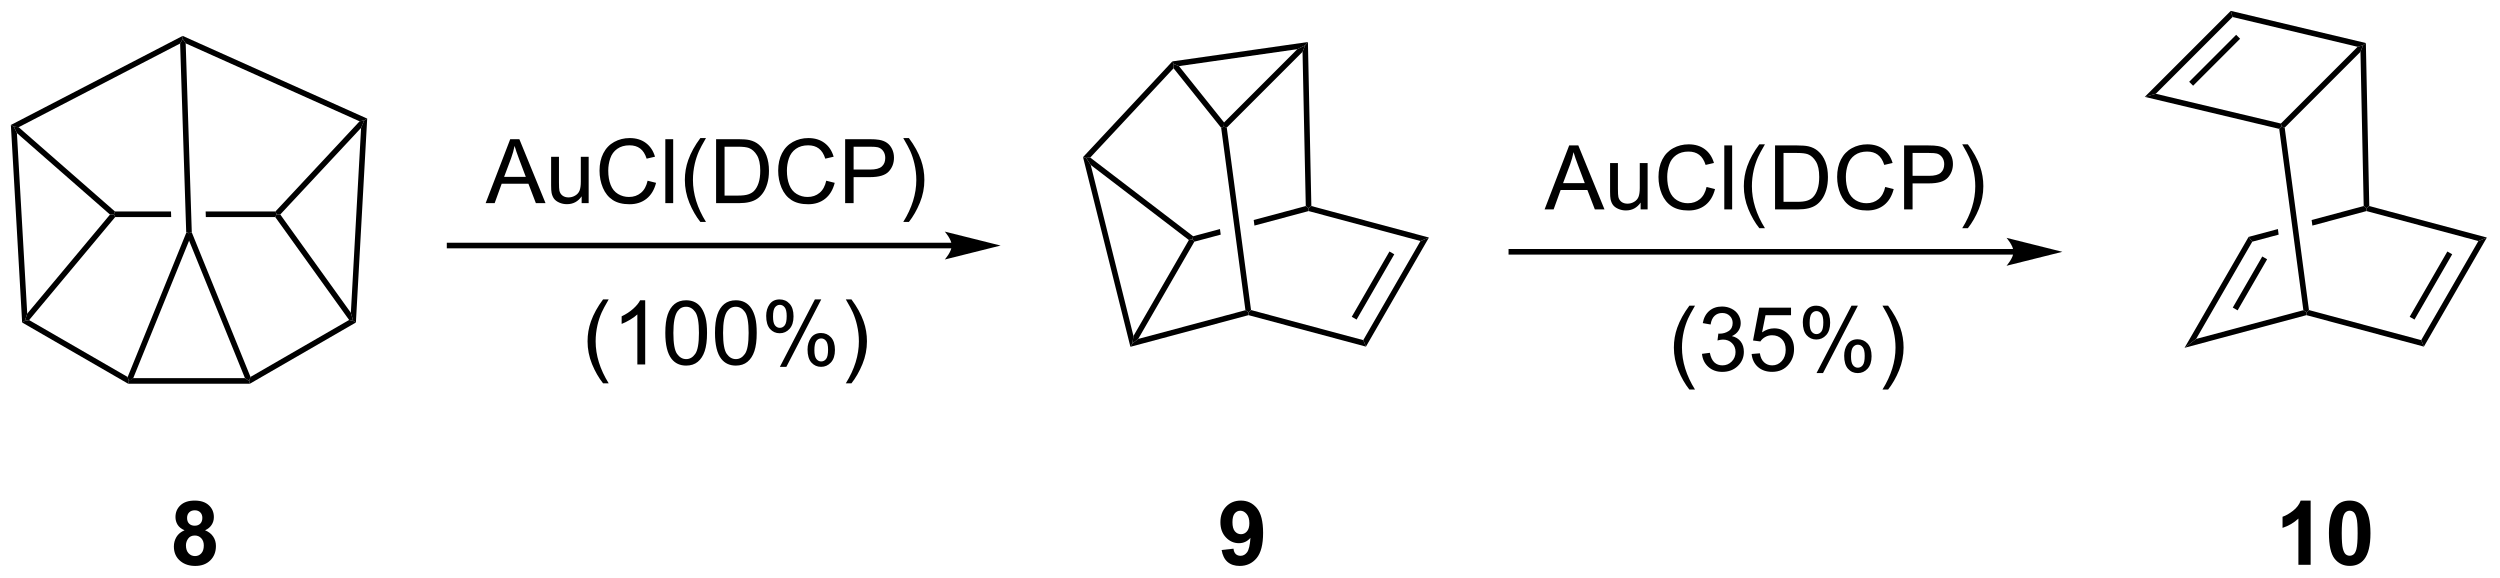 <?xml version="1.0" encoding="UTF-8"?>
<!DOCTYPE svg PUBLIC '-//W3C//DTD SVG 1.0//EN'
          'http://www.w3.org/TR/2001/REC-SVG-20010904/DTD/svg10.dtd'>
<svg stroke-dasharray="none" shape-rendering="auto" xmlns="http://www.w3.org/2000/svg" font-family="'Dialog'" text-rendering="auto" width="614" fill-opacity="1" color-interpolation="auto" color-rendering="auto" preserveAspectRatio="xMidYMid meet" font-size="12px" viewBox="0 0 614 142" fill="black" xmlns:xlink="http://www.w3.org/1999/xlink" stroke="black" image-rendering="auto" stroke-miterlimit="10" stroke-linecap="square" stroke-linejoin="miter" font-style="normal" stroke-width="1" height="142" stroke-dashoffset="0" font-weight="normal" stroke-opacity="1"
><!--Generated by the Batik Graphics2D SVG Generator--><defs id="genericDefs"
  /><g
  ><defs id="defs1"
    ><clipPath clipPathUnits="userSpaceOnUse" id="clipPath1"
      ><path d="M0.646 0.646 L230.68 0.646 L230.68 53.766 L0.646 53.766 L0.646 0.646 Z"
      /></clipPath
      ><clipPath clipPathUnits="userSpaceOnUse" id="clipPath2"
      ><path d="M-1.347 19.229 L-1.347 70.872 L222.291 70.872 L222.291 19.229 Z"
      /></clipPath
    ></defs
    ><g transform="scale(2.667,2.667) translate(-0.646,-0.646) matrix(1.029,0,0,1.029,2.031,-19.133)"
    ><path d="M15.326 40.048 L10.073 52.976 L10.197 53.336 L10.568 53.086 L15.577 40.757 L15.577 40.093 L15.326 40.048 Z" stroke="none" clip-path="url(#clipPath2)"
    /></g
    ><g transform="matrix(2.743,0,0,2.743,3.695,-52.742)"
    ><path d="M10.13 53.586 L10.197 53.336 L10.568 53.086 L20.586 53.086 L20.958 53.336 L21.025 53.586 Z" stroke="none" clip-path="url(#clipPath2)"
    /></g
    ><g transform="matrix(2.743,0,0,2.743,3.695,-52.742)"
    ><path d="M15.826 40.04 L15.577 40.093 L15.577 40.757 L20.586 53.086 L20.958 53.336 L21.081 52.976 L15.826 40.04 Z" stroke="none" clip-path="url(#clipPath2)"
    /></g
    ><g transform="matrix(2.743,0,0,2.743,3.695,-52.742)"
    ><path d="M15.279 23.11 L15.017 22.718 L15.009 22.441 L31.53 29.846 L31.27 30.004 L30.849 30.089 Z" stroke="none" clip-path="url(#clipPath2)"
    /></g
    ><g transform="matrix(2.743,0,0,2.743,3.695,-52.742)"
    ><path d="M15.009 22.441 L15.017 22.718 L14.78 23.123 L0.324 30.618 L-0.116 30.565 L-0.375 30.417 Z" stroke="none" clip-path="url(#clipPath2)"
    /></g
    ><g transform="matrix(2.743,0,0,2.743,3.695,-52.742)"
    ><path d="M21.025 53.586 L20.958 53.336 L21.081 52.976 L29.913 47.877 L30.277 47.955 L30.519 48.104 Z" stroke="none" clip-path="url(#clipPath2)"
    /></g
    ><g transform="matrix(2.743,0,0,2.743,3.695,-52.742)"
    ><path d="M30.983 30.679 L31.27 30.004 L31.53 29.846 L30.519 48.104 L30.277 47.955 L30.067 47.233 Z" stroke="none" clip-path="url(#clipPath2)"
    /></g
    ><g transform="matrix(2.743,0,0,2.743,3.695,-52.742)"
    ><path d="M10.073 52.976 L10.197 53.336 L10.13 53.586 L0.635 48.104 L0.877 47.955 L1.26 47.887 Z" stroke="none" clip-path="url(#clipPath2)"
    /></g
    ><g transform="matrix(2.743,0,0,2.743,3.695,-52.742)"
    ><path d="M-0.375 30.417 L-0.116 30.565 L0.167 31.145 L1.091 47.31 L0.877 47.955 L0.635 48.104 Z" stroke="none" clip-path="url(#clipPath2)"
    /></g
    ><g transform="matrix(2.743,0,0,2.743,3.695,-52.742)"
    ><path d="M0.167 31.145 L-0.116 30.565 L0.324 30.618 L8.945 38.161 L8.851 38.411 L8.503 38.439 Z" stroke="none" clip-path="url(#clipPath2)"
    /></g
    ><g transform="matrix(2.743,0,0,2.743,3.695,-52.742)"
    ><path d="M8.503 38.439 L8.851 38.411 L8.968 38.661 L1.26 47.887 L0.877 47.955 L1.091 47.31 Z" stroke="none" clip-path="url(#clipPath2)"
    /></g
    ><g transform="matrix(2.743,0,0,2.743,3.695,-52.742)"
    ><path d="M30.849 30.089 L31.27 30.004 L30.983 30.679 L23.747 38.432 L23.424 38.411 L23.315 38.161 Z" stroke="none" clip-path="url(#clipPath2)"
    /></g
    ><g transform="matrix(2.743,0,0,2.743,3.695,-52.742)"
    ><path d="M30.067 47.233 L30.277 47.955 L29.913 47.877 L23.296 38.661 L23.424 38.411 L23.747 38.432 Z" stroke="none" clip-path="url(#clipPath2)"
    /></g
    ><g transform="matrix(2.743,0,0,2.743,3.695,-52.742)"
    ><path d="M8.945 38.161 L8.851 38.411 L8.968 38.661 L13.98 38.661 L13.964 38.161 ZM17.066 38.161 L17.082 38.661 L23.296 38.661 L23.424 38.411 L23.315 38.161 Z" stroke="none" clip-path="url(#clipPath2)"
    /></g
    ><g transform="matrix(2.743,0,0,2.743,3.695,-52.742)"
    ><path d="M15.826 40.04 L15.577 40.093 L15.326 40.048 L14.78 23.123 L15.017 22.718 L15.279 23.11 Z" stroke="none" clip-path="url(#clipPath2)"
    /></g
    ><g transform="matrix(2.743,0,0,2.743,3.695,-52.742)"
    ><path d="M83.87 40.964 L38.908 40.964 L38.658 40.964 L38.658 41.464 L38.908 41.464 L83.87 41.464 L84.12 41.464 L84.12 40.964 L83.87 40.964 ZM88.245 41.214 L83.245 39.964 C83.245 39.964 83.87 40.667 83.87 41.214 C83.87 41.761 83.245 42.464 83.245 42.464 Z" stroke="none" clip-path="url(#clipPath2)"
    /></g
    ><g transform="matrix(2.743,0,0,2.743,3.695,-52.742)"
    ><path d="M42.136 37.416 L44.337 31.689 L45.154 31.689 L47.498 37.416 L46.633 37.416 L45.967 35.681 L43.571 35.681 L42.943 37.416 L42.136 37.416 ZM43.79 35.064 L45.732 35.064 L45.133 33.478 Q44.86 32.754 44.727 32.291 Q44.618 32.84 44.42 33.384 L43.79 35.064 ZM50.732 37.416 L50.732 36.806 Q50.248 37.509 49.415 37.509 Q49.047 37.509 48.73 37.369 Q48.412 37.228 48.256 37.015 Q48.102 36.801 48.04 36.494 Q47.998 36.285 47.998 35.837 L47.998 33.267 L48.701 33.267 L48.701 35.567 Q48.701 36.119 48.743 36.309 Q48.81 36.587 49.024 36.746 Q49.24 36.903 49.555 36.903 Q49.873 36.903 50.149 36.741 Q50.428 36.58 50.542 36.301 Q50.657 36.02 50.657 35.489 L50.657 33.267 L51.36 33.267 L51.36 37.416 L50.732 37.416 ZM56.637 35.408 L57.395 35.598 Q57.158 36.533 56.538 37.025 Q55.919 37.515 55.025 37.515 Q54.098 37.515 53.517 37.137 Q52.939 36.759 52.635 36.046 Q52.333 35.33 52.333 34.509 Q52.333 33.614 52.674 32.95 Q53.017 32.283 53.648 31.936 Q54.278 31.59 55.036 31.59 Q55.895 31.59 56.481 32.028 Q57.067 32.465 57.299 33.259 L56.551 33.434 Q56.353 32.809 55.973 32.525 Q55.596 32.239 55.02 32.239 Q54.361 32.239 53.916 32.556 Q53.473 32.871 53.294 33.405 Q53.114 33.939 53.114 34.504 Q53.114 35.236 53.327 35.78 Q53.541 36.325 53.989 36.595 Q54.439 36.864 54.963 36.864 Q55.598 36.864 56.038 36.496 Q56.481 36.129 56.637 35.408 ZM58.224 37.416 L58.224 31.689 L58.928 31.689 L58.928 37.416 L58.224 37.416 ZM61.361 39.1 Q60.778 38.366 60.374 37.382 Q59.973 36.395 59.973 35.34 Q59.973 34.41 60.275 33.559 Q60.627 32.572 61.361 31.59 L61.864 31.59 Q61.392 32.403 61.239 32.752 Q61.002 33.291 60.864 33.877 Q60.697 34.606 60.697 35.345 Q60.697 37.223 61.864 39.1 L61.361 39.1 ZM62.77 37.416 L62.77 31.689 L64.744 31.689 Q65.411 31.689 65.762 31.77 Q66.254 31.884 66.603 32.181 Q67.056 32.564 67.281 33.16 Q67.504 33.754 67.504 34.52 Q67.504 35.173 67.351 35.679 Q67.2 36.181 66.96 36.512 Q66.723 36.84 66.439 37.03 Q66.158 37.22 65.757 37.319 Q65.356 37.416 64.838 37.416 L62.77 37.416 ZM63.528 36.739 L64.752 36.739 Q65.317 36.739 65.64 36.634 Q65.963 36.528 66.153 36.337 Q66.424 36.067 66.572 35.614 Q66.723 35.158 66.723 34.509 Q66.723 33.611 66.429 33.129 Q66.135 32.645 65.713 32.481 Q65.408 32.364 64.731 32.364 L63.528 32.364 L63.528 36.739 ZM72.633 35.408 L73.391 35.598 Q73.154 36.533 72.534 37.025 Q71.915 37.515 71.021 37.515 Q70.094 37.515 69.514 37.137 Q68.936 36.759 68.631 36.046 Q68.329 35.33 68.329 34.509 Q68.329 33.614 68.67 32.95 Q69.014 32.283 69.644 31.936 Q70.274 31.59 71.032 31.59 Q71.891 31.59 72.477 32.028 Q73.063 32.465 73.295 33.259 L72.547 33.434 Q72.35 32.809 71.969 32.525 Q71.592 32.239 71.016 32.239 Q70.357 32.239 69.912 32.556 Q69.469 32.871 69.29 33.405 Q69.11 33.939 69.11 34.504 Q69.11 35.236 69.323 35.78 Q69.537 36.325 69.985 36.595 Q70.436 36.864 70.959 36.864 Q71.594 36.864 72.034 36.496 Q72.477 36.129 72.633 35.408 ZM74.325 37.416 L74.325 31.689 L76.486 31.689 Q77.057 31.689 77.356 31.744 Q77.778 31.814 78.062 32.012 Q78.348 32.207 78.523 32.564 Q78.697 32.918 78.697 33.345 Q78.697 34.075 78.231 34.582 Q77.767 35.087 76.551 35.087 L75.083 35.087 L75.083 37.416 L74.325 37.416 ZM75.083 34.41 L76.564 34.41 Q77.299 34.41 77.606 34.137 Q77.916 33.864 77.916 33.369 Q77.916 33.009 77.734 32.754 Q77.551 32.496 77.254 32.416 Q77.064 32.364 76.549 32.364 L75.083 32.364 L75.083 34.41 ZM80.033 39.1 L79.528 39.1 Q80.697 37.223 80.697 35.345 Q80.697 34.611 80.528 33.887 Q80.395 33.301 80.158 32.762 Q80.004 32.41 79.528 31.59 L80.033 31.59 Q80.767 32.572 81.119 33.559 Q81.418 34.41 81.418 35.34 Q81.418 36.395 81.015 37.382 Q80.611 38.366 80.033 39.1 Z" stroke="none" clip-path="url(#clipPath2)"
    /></g
    ><g transform="matrix(2.743,0,0,2.743,3.695,-52.742)"
    ><path d="M15.177 66.707 Q14.752 66.527 14.557 66.215 Q14.364 65.9 14.364 65.525 Q14.364 64.884 14.812 64.467 Q15.26 64.048 16.083 64.048 Q16.901 64.048 17.351 64.467 Q17.802 64.884 17.802 65.525 Q17.802 65.923 17.594 66.233 Q17.388 66.543 17.013 66.707 Q17.489 66.9 17.737 67.267 Q17.987 67.634 17.987 68.113 Q17.987 68.907 17.479 69.405 Q16.974 69.9 16.135 69.9 Q15.354 69.9 14.833 69.488 Q14.221 69.004 14.221 68.16 Q14.221 67.697 14.45 67.308 Q14.682 66.918 15.177 66.707 ZM15.403 65.603 Q15.403 65.931 15.588 66.116 Q15.776 66.298 16.083 66.298 Q16.396 66.298 16.583 66.113 Q16.771 65.926 16.771 65.598 Q16.771 65.29 16.586 65.105 Q16.401 64.918 16.096 64.918 Q15.778 64.918 15.591 65.105 Q15.403 65.293 15.403 65.603 ZM15.302 68.056 Q15.302 68.509 15.534 68.764 Q15.768 69.017 16.114 69.017 Q16.456 69.017 16.677 68.772 Q16.901 68.527 16.901 68.066 Q16.901 67.665 16.674 67.421 Q16.448 67.176 16.099 67.176 Q15.698 67.176 15.5 67.454 Q15.302 67.73 15.302 68.056 Z" stroke="none" clip-path="url(#clipPath2)"
    /></g
    ><g transform="matrix(2.743,0,0,2.743,3.695,-52.742)"
    ><path d="M52.649 53.548 Q52.066 52.813 51.662 51.829 Q51.261 50.842 51.261 49.787 Q51.261 48.858 51.563 48.006 Q51.915 47.019 52.649 46.037 L53.152 46.037 Q52.68 46.85 52.527 47.199 Q52.29 47.738 52.152 48.324 Q51.985 49.053 51.985 49.793 Q51.985 51.67 53.152 53.548 L52.649 53.548 ZM56.422 51.863 L55.719 51.863 L55.719 47.381 Q55.464 47.623 55.053 47.865 Q54.641 48.108 54.313 48.23 L54.313 47.55 Q54.902 47.272 55.342 46.879 Q55.785 46.483 55.969 46.113 L56.422 46.113 L56.422 51.863 ZM58.223 49.037 Q58.223 48.022 58.432 47.405 Q58.64 46.785 59.051 46.449 Q59.465 46.113 60.09 46.113 Q60.551 46.113 60.898 46.298 Q61.247 46.483 61.473 46.834 Q61.7 47.183 61.828 47.686 Q61.958 48.186 61.958 49.037 Q61.958 50.045 61.749 50.665 Q61.544 51.285 61.13 51.623 Q60.718 51.962 60.09 51.962 Q59.262 51.962 58.788 51.365 Q58.223 50.652 58.223 49.037 ZM58.945 49.037 Q58.945 50.449 59.275 50.915 Q59.606 51.381 60.09 51.381 Q60.575 51.381 60.903 50.912 Q61.234 50.444 61.234 49.037 Q61.234 47.623 60.903 47.16 Q60.575 46.694 60.083 46.694 Q59.598 46.694 59.309 47.105 Q58.945 47.629 58.945 49.037 ZM62.672 49.037 Q62.672 48.022 62.881 47.405 Q63.089 46.785 63.501 46.449 Q63.915 46.113 64.54 46.113 Q65.001 46.113 65.347 46.298 Q65.696 46.483 65.922 46.834 Q66.149 47.183 66.277 47.686 Q66.407 48.186 66.407 49.037 Q66.407 50.045 66.199 50.665 Q65.993 51.285 65.579 51.623 Q65.167 51.962 64.54 51.962 Q63.712 51.962 63.238 51.365 Q62.672 50.652 62.672 49.037 ZM63.394 49.037 Q63.394 50.449 63.725 50.915 Q64.055 51.381 64.54 51.381 Q65.024 51.381 65.352 50.912 Q65.683 50.444 65.683 49.037 Q65.683 47.623 65.352 47.16 Q65.024 46.694 64.532 46.694 Q64.047 46.694 63.758 47.105 Q63.394 47.629 63.394 49.037 ZM67.255 47.511 Q67.255 46.897 67.562 46.467 Q67.872 46.037 68.458 46.037 Q68.997 46.037 69.348 46.423 Q69.703 46.808 69.703 47.553 Q69.703 48.28 69.346 48.673 Q68.989 49.066 68.466 49.066 Q67.945 49.066 67.598 48.681 Q67.255 48.293 67.255 47.511 ZM68.476 46.522 Q68.216 46.522 68.041 46.748 Q67.867 46.975 67.867 47.582 Q67.867 48.131 68.041 48.358 Q68.218 48.582 68.476 48.582 Q68.742 48.582 68.916 48.355 Q69.091 48.129 69.091 47.527 Q69.091 46.972 68.913 46.748 Q68.739 46.522 68.476 46.522 ZM68.481 52.074 L71.614 46.037 L72.184 46.037 L69.062 52.074 L68.481 52.074 ZM70.958 50.519 Q70.958 49.902 71.265 49.475 Q71.575 49.045 72.163 49.045 Q72.703 49.045 73.057 49.431 Q73.411 49.816 73.411 50.561 Q73.411 51.287 73.051 51.681 Q72.695 52.074 72.169 52.074 Q71.648 52.074 71.301 51.686 Q70.958 51.295 70.958 50.519 ZM72.184 49.53 Q71.919 49.53 71.744 49.756 Q71.57 49.983 71.57 50.59 Q71.57 51.136 71.744 51.363 Q71.921 51.59 72.179 51.59 Q72.45 51.59 72.622 51.363 Q72.796 51.136 72.796 50.535 Q72.796 49.98 72.619 49.756 Q72.445 49.53 72.184 49.53 ZM74.891 53.548 L74.386 53.548 Q75.555 51.67 75.555 49.793 Q75.555 49.058 75.386 48.334 Q75.253 47.748 75.016 47.209 Q74.863 46.858 74.386 46.037 L74.891 46.037 Q75.626 47.019 75.977 48.006 Q76.277 48.858 76.277 49.787 Q76.277 50.842 75.873 51.829 Q75.469 52.813 74.891 53.548 Z" stroke="none" clip-path="url(#clipPath2)"
    /></g
    ><g transform="matrix(2.743,0,0,2.743,3.695,-52.742)"
    ><path d="M99.866 50.28 L100.047 49.973 L100.565 49.575 L110.165 47.003 L110.441 47.188 L110.441 47.446 Z" stroke="none" clip-path="url(#clipPath2)"
    /></g
    ><g transform="matrix(2.743,0,0,2.743,3.695,-52.742)"
    ><path d="M110.441 47.446 L110.441 47.188 L110.667 46.989 L120.715 49.682 L120.956 50.264 Z" stroke="none" clip-path="url(#clipPath2)"
    /></g
    ><g transform="matrix(2.743,0,0,2.743,3.695,-52.742)"
    ><path d="M100.565 49.575 L100.047 49.973 L100.139 49.312 L105.101 40.719 L105.427 40.653 L105.592 40.868 Z" stroke="none" clip-path="url(#clipPath2)"
    /></g
    ><g transform="matrix(2.743,0,0,2.743,3.695,-52.742)"
    ><path d="M120.956 50.264 L120.715 49.682 L125.837 40.81 L126.596 40.496 ZM120.118 47.842 L123.493 41.996 L123.06 41.746 L119.685 47.592 Z" stroke="none" clip-path="url(#clipPath2)"
    /></g
    ><g transform="matrix(2.743,0,0,2.743,3.695,-52.742)"
    ><path d="M115.568 37.677 L110.906 38.927 L110.972 39.426 L115.822 38.127 L115.822 37.868 L115.568 37.677 ZM107.886 39.736 L105.481 40.38 L105.427 40.653 L105.592 40.868 L107.953 40.236 L107.953 40.236 L107.886 39.736 Z" stroke="none" clip-path="url(#clipPath2)"
    /></g
    ><g transform="matrix(2.743,0,0,2.743,3.695,-52.742)"
    ><path d="M115.822 38.127 L115.822 37.868 L116.068 37.675 L126.596 40.496 L125.837 40.81 Z" stroke="none" clip-path="url(#clipPath2)"
    /></g
    ><g transform="matrix(2.743,0,0,2.743,3.695,-52.742)"
    ><path d="M110.667 46.989 L110.441 47.188 L110.165 47.003 L107.991 30.667 L108.23 30.565 L108.494 30.654 Z" stroke="none" clip-path="url(#clipPath2)"
    /></g
    ><g transform="matrix(2.743,0,0,2.743,3.695,-52.742)"
    ><path d="M116.068 37.675 L115.822 37.868 L115.568 37.677 L115.278 23.87 L115.516 23.279 L115.76 22.991 Z" stroke="none" clip-path="url(#clipPath2)"
    /></g
    ><g transform="matrix(2.743,0,0,2.743,3.695,-52.742)"
    ><path d="M114.809 23.632 L115.516 23.279 L115.278 23.87 L108.494 30.654 L108.23 30.565 L108.251 30.191 Z" stroke="none" clip-path="url(#clipPath2)"
    /></g
    ><g transform="matrix(2.743,0,0,2.743,3.695,-52.742)"
    ><path d="M105.481 40.38 L105.427 40.653 L105.101 40.719 L96.315 34 L95.899 33.367 L96.27 33.336 Z" stroke="none" clip-path="url(#clipPath2)"
    /></g
    ><g transform="matrix(2.743,0,0,2.743,3.695,-52.742)"
    ><path d="M95.624 33.296 L95.899 33.367 L96.315 34 L100.139 49.312 L100.047 49.973 L99.866 50.28 Z" stroke="none" clip-path="url(#clipPath2)"
    /></g
    ><g transform="matrix(2.743,0,0,2.743,3.695,-52.742)"
    ><path d="M108.251 30.191 L108.23 30.565 L107.991 30.667 L103.731 25.342 L103.746 24.96 L104.215 25.146 Z" stroke="none" clip-path="url(#clipPath2)"
    /></g
    ><g transform="matrix(2.743,0,0,2.743,3.695,-52.742)"
    ><path d="M96.27 33.336 L95.899 33.367 L95.624 33.296 L103.623 24.725 L103.746 24.96 L103.731 25.342 Z" stroke="none" clip-path="url(#clipPath2)"
    /></g
    ><g transform="matrix(2.743,0,0,2.743,3.695,-52.742)"
    ><path d="M104.215 25.146 L103.746 24.96 L103.623 24.725 L115.76 22.991 L115.516 23.279 L114.809 23.632 Z" stroke="none" clip-path="url(#clipPath2)"
    /></g
    ><g transform="matrix(2.743,0,0,2.743,3.695,-52.742)"
    ><path d="M108.034 68.473 L109.096 68.355 Q109.135 68.681 109.299 68.837 Q109.464 68.993 109.732 68.993 Q110.073 68.993 110.31 68.681 Q110.549 68.368 110.615 67.384 Q110.201 67.863 109.581 67.863 Q108.904 67.863 108.414 67.342 Q107.924 66.822 107.924 65.986 Q107.924 65.113 108.44 64.582 Q108.958 64.048 109.76 64.048 Q110.63 64.048 111.188 64.723 Q111.747 65.394 111.747 66.939 Q111.747 68.509 111.164 69.204 Q110.583 69.9 109.651 69.9 Q108.979 69.9 108.565 69.543 Q108.151 69.183 108.034 68.473 ZM110.518 66.074 Q110.518 65.543 110.273 65.251 Q110.029 64.957 109.708 64.957 Q109.404 64.957 109.203 65.199 Q109.003 65.439 109.003 65.986 Q109.003 66.54 109.221 66.801 Q109.44 67.058 109.768 67.058 Q110.083 67.058 110.299 66.808 Q110.518 66.558 110.518 66.074 Z" stroke="none" clip-path="url(#clipPath2)"
    /></g
    ><g transform="matrix(2.743,0,0,2.743,3.695,-52.742)"
    ><path d="M178.936 41.524 L133.974 41.524 L133.724 41.524 L133.724 42.024 L133.974 42.024 L178.936 42.024 L179.186 42.024 L179.186 41.524 L178.936 41.524 ZM183.311 41.774 L178.311 40.524 C178.311 40.524 178.936 41.227 178.936 41.774 C178.936 42.321 178.311 43.024 178.311 43.024 Z" stroke="none" clip-path="url(#clipPath2)"
    /></g
    ><g transform="matrix(2.743,0,0,2.743,3.695,-52.742)"
    ><path d="M136.952 37.976 L139.153 32.249 L139.97 32.249 L142.314 37.976 L141.45 37.976 L140.783 36.242 L138.387 36.242 L137.76 37.976 L136.952 37.976 ZM138.606 35.624 L140.549 35.624 L139.95 34.038 Q139.676 33.315 139.543 32.851 Q139.434 33.401 139.236 33.945 L138.606 35.624 ZM145.549 37.976 L145.549 37.367 Q145.064 38.07 144.231 38.07 Q143.864 38.07 143.546 37.929 Q143.228 37.788 143.072 37.575 Q142.918 37.361 142.856 37.054 Q142.814 36.846 142.814 36.398 L142.814 33.828 L143.517 33.828 L143.517 36.127 Q143.517 36.679 143.559 36.869 Q143.627 37.148 143.84 37.307 Q144.056 37.463 144.372 37.463 Q144.689 37.463 144.965 37.301 Q145.244 37.14 145.358 36.861 Q145.473 36.58 145.473 36.049 L145.473 33.828 L146.176 33.828 L146.176 37.976 L145.549 37.976 ZM151.454 35.968 L152.211 36.158 Q151.974 37.093 151.355 37.585 Q150.735 38.075 149.842 38.075 Q148.915 38.075 148.334 37.697 Q147.756 37.32 147.451 36.606 Q147.149 35.89 147.149 35.07 Q147.149 34.174 147.49 33.51 Q147.834 32.843 148.464 32.497 Q149.094 32.151 149.852 32.151 Q150.711 32.151 151.297 32.588 Q151.883 33.026 152.115 33.82 L151.368 33.994 Q151.17 33.369 150.79 33.085 Q150.412 32.799 149.836 32.799 Q149.178 32.799 148.732 33.117 Q148.29 33.432 148.11 33.966 Q147.93 34.499 147.93 35.065 Q147.93 35.796 148.144 36.341 Q148.357 36.885 148.805 37.156 Q149.256 37.424 149.779 37.424 Q150.415 37.424 150.855 37.057 Q151.297 36.69 151.454 35.968 ZM153.041 37.976 L153.041 32.249 L153.744 32.249 L153.744 37.976 L153.041 37.976 ZM156.178 39.661 Q155.594 38.926 155.191 37.942 Q154.79 36.955 154.79 35.901 Q154.79 34.971 155.092 34.119 Q155.443 33.132 156.178 32.151 L156.68 32.151 Q156.209 32.963 156.055 33.312 Q155.818 33.851 155.68 34.437 Q155.513 35.166 155.513 35.906 Q155.513 37.783 156.68 39.661 L156.178 39.661 ZM157.586 37.976 L157.586 32.249 L159.56 32.249 Q160.227 32.249 160.579 32.33 Q161.071 32.445 161.42 32.742 Q161.873 33.124 162.097 33.721 Q162.321 34.315 162.321 35.08 Q162.321 35.734 162.167 36.239 Q162.016 36.742 161.776 37.072 Q161.54 37.401 161.256 37.591 Q160.974 37.781 160.573 37.88 Q160.172 37.976 159.654 37.976 L157.586 37.976 ZM158.344 37.299 L159.568 37.299 Q160.133 37.299 160.456 37.195 Q160.779 37.088 160.969 36.898 Q161.24 36.627 161.388 36.174 Q161.54 35.718 161.54 35.07 Q161.54 34.171 161.245 33.69 Q160.951 33.205 160.529 33.041 Q160.224 32.924 159.547 32.924 L158.344 32.924 L158.344 37.299 ZM167.45 35.968 L168.208 36.158 Q167.97 37.093 167.351 37.585 Q166.731 38.075 165.838 38.075 Q164.911 38.075 164.33 37.697 Q163.752 37.32 163.447 36.606 Q163.145 35.89 163.145 35.07 Q163.145 34.174 163.486 33.51 Q163.83 32.843 164.46 32.497 Q165.09 32.151 165.848 32.151 Q166.708 32.151 167.293 32.588 Q167.879 33.026 168.111 33.82 L167.364 33.994 Q167.166 33.369 166.786 33.085 Q166.408 32.799 165.833 32.799 Q165.174 32.799 164.728 33.117 Q164.286 33.432 164.106 33.966 Q163.926 34.499 163.926 35.065 Q163.926 35.796 164.14 36.341 Q164.353 36.885 164.801 37.156 Q165.252 37.424 165.775 37.424 Q166.411 37.424 166.851 37.057 Q167.293 36.69 167.45 35.968 ZM169.141 37.976 L169.141 32.249 L171.303 32.249 Q171.873 32.249 172.172 32.304 Q172.594 32.374 172.878 32.572 Q173.165 32.768 173.339 33.124 Q173.513 33.479 173.513 33.906 Q173.513 34.635 173.047 35.143 Q172.584 35.648 171.368 35.648 L169.899 35.648 L169.899 37.976 L169.141 37.976 ZM169.899 34.971 L171.381 34.971 Q172.115 34.971 172.422 34.697 Q172.732 34.424 172.732 33.929 Q172.732 33.57 172.55 33.315 Q172.368 33.057 172.071 32.976 Q171.881 32.924 171.365 32.924 L169.899 32.924 L169.899 34.971 ZM174.849 39.661 L174.344 39.661 Q175.513 37.783 175.513 35.906 Q175.513 35.171 175.344 34.447 Q175.211 33.861 174.974 33.322 Q174.821 32.971 174.344 32.151 L174.849 32.151 Q175.584 33.132 175.935 34.119 Q176.235 34.971 176.235 35.901 Q176.235 36.955 175.831 37.942 Q175.428 38.926 174.849 39.661 Z" stroke="none" clip-path="url(#clipPath2)"
    /></g
    ><g transform="matrix(2.743,0,0,2.743,3.695,-52.742)"
    ><path d="M149.915 54.108 Q149.332 53.374 148.928 52.389 Q148.527 51.403 148.527 50.348 Q148.527 49.418 148.829 48.567 Q149.181 47.58 149.915 46.598 L150.418 46.598 Q149.946 47.41 149.793 47.759 Q149.556 48.298 149.418 48.884 Q149.251 49.614 149.251 50.353 Q149.251 52.231 150.418 54.108 L149.915 54.108 ZM151.043 50.91 L151.746 50.817 Q151.868 51.416 152.157 51.679 Q152.449 51.942 152.868 51.942 Q153.363 51.942 153.704 51.598 Q154.048 51.254 154.048 50.746 Q154.048 50.262 153.73 49.949 Q153.415 49.634 152.926 49.634 Q152.728 49.634 152.431 49.712 L152.509 49.095 Q152.579 49.103 152.621 49.103 Q153.071 49.103 153.431 48.869 Q153.79 48.634 153.79 48.145 Q153.79 47.759 153.527 47.507 Q153.267 47.252 152.853 47.252 Q152.441 47.252 152.168 47.509 Q151.894 47.767 151.816 48.283 L151.113 48.158 Q151.243 47.449 151.699 47.061 Q152.157 46.673 152.837 46.673 Q153.306 46.673 153.699 46.874 Q154.095 47.074 154.303 47.423 Q154.512 47.77 154.512 48.16 Q154.512 48.533 154.311 48.837 Q154.113 49.142 153.722 49.322 Q154.23 49.439 154.512 49.809 Q154.793 50.176 154.793 50.731 Q154.793 51.481 154.246 52.004 Q153.699 52.525 152.863 52.525 Q152.111 52.525 151.611 52.077 Q151.113 51.627 151.043 50.91 ZM155.489 50.923 L156.226 50.861 Q156.31 51.4 156.607 51.671 Q156.906 51.942 157.328 51.942 Q157.836 51.942 158.187 51.559 Q158.539 51.176 158.539 50.543 Q158.539 49.942 158.2 49.595 Q157.864 49.246 157.317 49.246 Q156.976 49.246 156.703 49.403 Q156.429 49.556 156.273 49.801 L155.614 49.715 L156.169 46.775 L159.016 46.775 L159.016 47.447 L156.732 47.447 L156.422 48.986 Q156.937 48.627 157.505 48.627 Q158.255 48.627 158.771 49.147 Q159.286 49.666 159.286 50.481 Q159.286 51.259 158.833 51.824 Q158.281 52.522 157.328 52.522 Q156.547 52.522 156.052 52.085 Q155.56 51.645 155.489 50.923 ZM160.071 48.072 Q160.071 47.457 160.379 47.028 Q160.689 46.598 161.275 46.598 Q161.814 46.598 162.165 46.983 Q162.519 47.369 162.519 48.114 Q162.519 48.84 162.163 49.233 Q161.806 49.627 161.282 49.627 Q160.762 49.627 160.415 49.241 Q160.071 48.853 160.071 48.072 ZM161.293 47.082 Q161.032 47.082 160.858 47.309 Q160.683 47.535 160.683 48.142 Q160.683 48.692 160.858 48.918 Q161.035 49.142 161.293 49.142 Q161.558 49.142 161.733 48.916 Q161.907 48.689 161.907 48.087 Q161.907 47.533 161.73 47.309 Q161.556 47.082 161.293 47.082 ZM161.298 52.634 L164.431 46.598 L165.001 46.598 L161.879 52.634 L161.298 52.634 ZM163.775 51.08 Q163.775 50.462 164.082 50.035 Q164.392 49.606 164.98 49.606 Q165.519 49.606 165.874 49.991 Q166.228 50.377 166.228 51.121 Q166.228 51.848 165.868 52.241 Q165.512 52.634 164.986 52.634 Q164.465 52.634 164.118 52.246 Q163.775 51.856 163.775 51.08 ZM165.001 50.09 Q164.736 50.09 164.561 50.317 Q164.387 50.543 164.387 51.15 Q164.387 51.697 164.561 51.923 Q164.738 52.15 164.996 52.15 Q165.267 52.15 165.439 51.923 Q165.613 51.697 165.613 51.095 Q165.613 50.541 165.436 50.317 Q165.262 50.09 165.001 50.09 ZM167.708 54.108 L167.203 54.108 Q168.372 52.231 168.372 50.353 Q168.372 49.619 168.203 48.895 Q168.07 48.309 167.833 47.77 Q167.679 47.418 167.203 46.598 L167.708 46.598 Q168.442 47.58 168.794 48.567 Q169.094 49.418 169.094 50.348 Q169.094 51.403 168.69 52.389 Q168.286 53.374 167.708 54.108 Z" stroke="none" clip-path="url(#clipPath2)"
    /></g
    ><g transform="matrix(2.743,0,0,2.743,3.695,-52.742)"
    ><path d="M194.252 50.37 L195.288 49.575 L204.888 47.003 L205.165 47.188 L205.165 47.446 Z" stroke="none" clip-path="url(#clipPath2)"
    /></g
    ><g transform="matrix(2.743,0,0,2.743,3.695,-52.742)"
    ><path d="M205.165 47.446 L205.165 47.188 L205.39 46.989 L215.439 49.682 L215.68 50.264 Z" stroke="none" clip-path="url(#clipPath2)"
    /></g
    ><g transform="matrix(2.743,0,0,2.743,3.695,-52.742)"
    ><path d="M195.288 49.575 L194.252 50.37 L199.986 40.439 L200.315 40.868 ZM199.002 47.017 L201.644 42.442 L201.21 42.192 L198.569 46.767 Z" stroke="none" clip-path="url(#clipPath2)"
    /></g
    ><g transform="matrix(2.743,0,0,2.743,3.695,-52.742)"
    ><path d="M215.68 50.264 L215.439 49.682 L220.56 40.81 L221.319 40.496 ZM214.841 47.842 L218.216 41.996 L217.783 41.746 L214.408 47.592 Z" stroke="none" clip-path="url(#clipPath2)"
    /></g
    ><g transform="matrix(2.743,0,0,2.743,3.695,-52.742)"
    ><path d="M210.291 37.677 L205.629 38.927 L205.696 39.426 L210.545 38.127 L210.545 37.868 L210.291 37.677 ZM202.609 39.736 L199.986 40.439 L200.315 40.868 L202.676 40.236 L202.609 39.736 Z" stroke="none" clip-path="url(#clipPath2)"
    /></g
    ><g transform="matrix(2.743,0,0,2.743,3.695,-52.742)"
    ><path d="M210.545 38.127 L210.545 37.868 L210.791 37.675 L221.319 40.496 L220.56 40.81 Z" stroke="none" clip-path="url(#clipPath2)"
    /></g
    ><g transform="matrix(2.743,0,0,2.743,3.695,-52.742)"
    ><path d="M205.39 46.989 L205.165 47.188 L204.888 47.003 L202.728 30.768 L202.953 30.565 L203.217 30.654 Z" stroke="none" clip-path="url(#clipPath2)"
    /></g
    ><g transform="matrix(2.743,0,0,2.743,3.695,-52.742)"
    ><path d="M210.791 37.675 L210.545 37.868 L210.291 37.677 L210.002 23.87 L210.239 23.279 L210.485 23.08 Z" stroke="none" clip-path="url(#clipPath2)"
    /></g
    ><g transform="matrix(2.743,0,0,2.743,3.695,-52.742)"
    ><path d="M209.746 23.418 L210.239 23.279 L210.002 23.87 L203.217 30.654 L202.953 30.565 L202.875 30.289 Z" stroke="none" clip-path="url(#clipPath2)"
    /></g
    ><g transform="matrix(2.743,0,0,2.743,3.695,-52.742)"
    ><path d="M205.541 69.798 L204.445 69.798 L204.445 65.66 Q203.843 66.223 203.025 66.493 L203.025 65.496 Q203.455 65.355 203.958 64.965 Q204.463 64.572 204.65 64.048 L205.541 64.048 L205.541 69.798 ZM209.037 64.048 Q209.87 64.048 210.339 64.642 Q210.897 65.345 210.897 66.973 Q210.897 68.598 210.334 69.308 Q209.87 69.897 209.037 69.897 Q208.201 69.897 207.688 69.254 Q207.178 68.611 207.178 66.962 Q207.178 65.345 207.74 64.634 Q208.206 64.048 209.037 64.048 ZM209.037 64.957 Q208.839 64.957 208.683 65.085 Q208.527 65.212 208.441 65.54 Q208.326 65.965 208.326 66.973 Q208.326 67.98 208.428 68.358 Q208.529 68.736 208.683 68.861 Q208.839 68.986 209.037 68.986 Q209.238 68.986 209.394 68.858 Q209.55 68.73 209.636 68.402 Q209.748 67.98 209.748 66.973 Q209.748 65.965 209.647 65.59 Q209.545 65.212 209.391 65.085 Q209.238 64.957 209.037 64.957 Z" stroke="none" clip-path="url(#clipPath2)"
    /></g
    ><g transform="matrix(2.743,0,0,2.743,3.695,-52.742)"
    ><path d="M210.485 23.08 L210.239 23.279 L209.746 23.418 L198.547 20.752 L198.391 20.201 Z" stroke="none" clip-path="url(#clipPath2)"
    /></g
    ><g transform="matrix(2.743,0,0,2.743,3.695,-52.742)"
    ><path d="M198.391 20.201 L198.547 20.752 L191.676 27.623 L190.69 27.902 ZM198.871 22.344 L194.665 26.55 L195.018 26.904 L199.225 22.697 Z" stroke="none" clip-path="url(#clipPath2)"
    /></g
    ><g transform="matrix(2.743,0,0,2.743,3.695,-52.742)"
    ><path d="M190.69 27.902 L191.676 27.623 L202.875 30.289 L202.953 30.565 L202.728 30.768 Z" stroke="none" clip-path="url(#clipPath2)"
    /></g
  ></g
></svg
>
